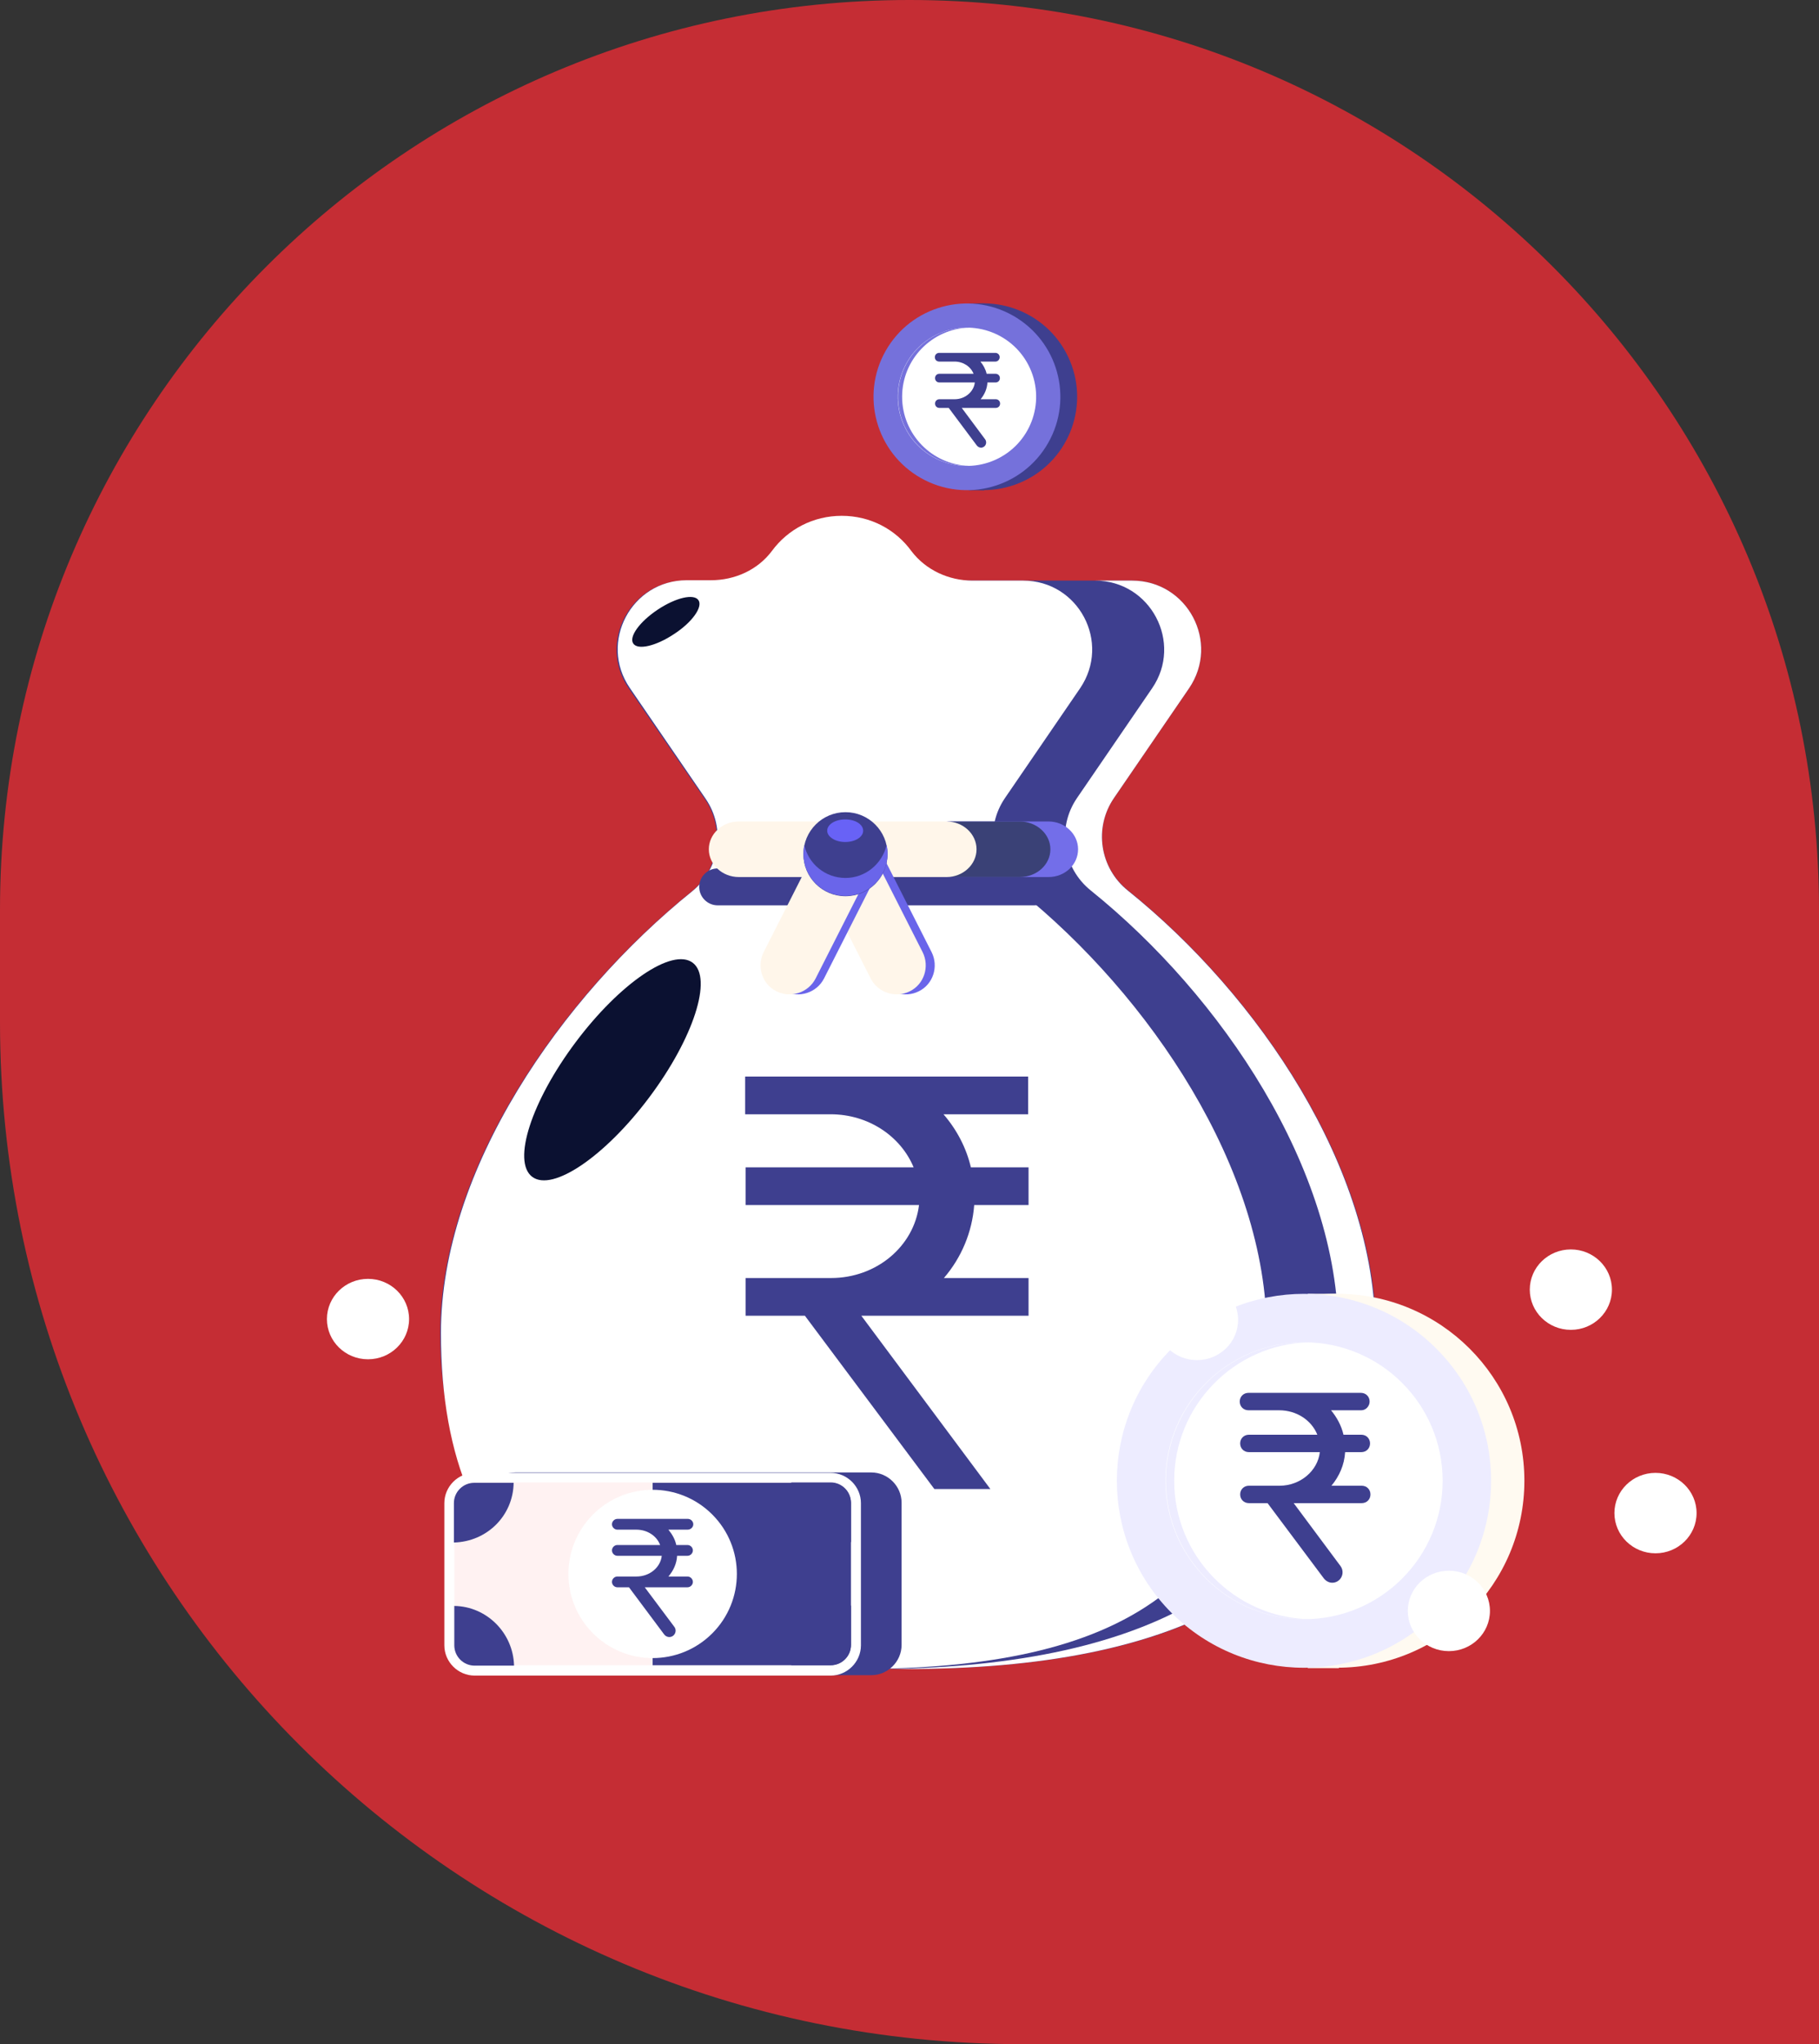 <svg width="292" height="328" viewBox="0 0 292 328" fill="none" xmlns="http://www.w3.org/2000/svg">
<rect x="0" y="0" width="292" height="328" fill="#333333" stroke="none"/>
<path d="M146 -3.58844e-06C226.634 -1.6066e-06 292 65.366 292 146L292 328L164 328C73.425 328 -1.11278e-05 254.575 -7.16867e-06 164L-6.38186e-06 146C-2.85726e-06 65.366 65.366 -5.57029e-06 146 -3.58844e-06Z" fill="#C52D34"/>
<g clip-path="url(#clip0_402_295)">
<path d="M178.825 128.042L190.869 110.451C195.893 103.077 190.627 93.163 181.73 93.163H145.898H110.066C101.169 93.163 95.903 103.137 100.927 110.451L113.153 128.223C116.422 132.998 115.453 139.466 110.974 143.093C90.032 159.958 70.664 187.704 70.664 213.877C70.664 255.284 104.256 267.797 145.777 267.797C187.238 267.797 220.891 255.284 220.891 213.877C220.891 187.583 202.127 159.777 181.125 142.912C176.525 139.285 175.556 132.817 178.825 128.042Z" fill="#3E3F8F"/>
<path d="M181.064 142.912C176.524 139.285 175.556 132.817 178.824 128.042L190.869 110.451C195.893 103.077 190.627 93.163 181.73 93.163H175.798C184.695 93.163 189.961 103.137 184.937 110.451L172.893 128.042C169.624 132.817 170.593 139.285 175.132 142.912C196.074 159.777 214.838 187.583 214.838 213.877C214.838 254.317 182.819 267.192 142.69 267.797C143.658 267.797 144.687 267.797 145.656 267.797C187.116 267.797 220.769 255.284 220.769 213.877C220.83 187.583 202.066 159.777 181.064 142.912Z" fill="white"/>
<path d="M163.572 142.912C159.032 139.285 158.064 132.817 161.332 128.042L173.377 110.451C178.401 103.077 173.135 93.163 164.238 93.163H156.127C152.314 93.163 148.622 91.471 146.322 88.448C143.78 84.943 139.724 82.766 135.124 82.766C130.524 82.766 126.469 84.943 123.927 88.388C121.627 91.471 117.935 93.103 114.122 93.103H110.248C101.351 93.103 96.085 103.077 101.108 110.391L113.274 128.163C116.543 132.938 115.574 139.406 111.095 143.033C90.093 159.958 70.785 187.704 70.785 213.878C70.785 255.284 96.206 267.797 137.667 267.797C179.127 267.797 203.338 255.284 203.338 213.878C203.338 187.583 184.575 159.777 163.572 142.912Z" fill="white"/>
<path d="M104.228 176.073C111.339 166.584 114.457 156.914 111.192 154.474C107.927 152.033 99.515 157.747 92.405 167.235C85.294 176.723 82.177 186.393 85.442 188.834C88.707 191.274 97.118 185.561 104.228 176.073Z" fill="#0B1131"/>
<path d="M108.19 101.747C105.285 103.681 102.379 104.346 101.653 103.258C100.927 102.17 102.682 99.752 105.587 97.818C108.493 95.884 111.398 95.219 112.124 96.307C112.851 97.395 111.095 99.873 108.19 101.747Z" fill="#0B1131"/>
<path d="M165.993 145.269H115.211C113.577 145.269 112.245 143.94 112.245 142.307C112.245 140.675 113.577 139.345 115.211 139.345H165.993C167.627 139.345 168.959 140.675 168.959 142.307C168.959 143.94 167.627 145.269 165.993 145.269Z" fill="#3E3F8F"/>
<path d="M163.653 77.496C171.304 74.331 174.937 65.57 171.768 57.929C168.599 50.287 159.827 46.659 152.175 49.824C144.524 52.989 140.891 61.75 144.06 69.391C147.229 77.032 156.001 80.661 163.653 77.496Z" fill="#3E3F8F"/>
<path d="M158.016 48.686H155.522V78.67H158.016V48.686Z" fill="#3E3F8F"/>
<path d="M168.27 71.053C172.351 63.856 169.816 54.718 162.61 50.643C155.403 46.568 146.253 49.099 142.173 56.296C138.092 63.493 140.627 72.632 147.833 76.707C155.04 80.781 164.19 78.25 168.27 71.053Z" fill="#7571DB"/>
<path d="M159.756 73.79C165.355 71.289 167.864 64.73 165.361 59.138C162.857 53.546 156.289 51.04 150.69 53.541C145.091 56.041 142.582 62.601 145.085 68.192C147.589 73.784 154.157 76.29 159.756 73.79Z" fill="white"/>
<path d="M144.816 63.661C144.816 57.651 149.604 52.737 155.588 52.571C155.489 52.571 155.356 52.571 155.256 52.571C149.105 52.571 144.151 57.551 144.151 63.661C144.151 69.804 149.138 74.752 155.256 74.752C155.389 74.752 155.489 74.752 155.588 74.752C149.604 74.586 144.816 69.671 144.816 63.661Z" fill="#7571DB"/>
<path d="M160.476 57.319C160.476 56.921 160.176 56.622 159.777 56.622H150.767C150.368 56.622 150.069 56.921 150.069 57.319C150.069 57.718 150.368 58.016 150.767 58.016H153.227C154.624 58.016 155.821 58.813 156.286 59.975H150.8C150.401 59.975 150.102 60.274 150.102 60.673C150.102 61.071 150.401 61.37 150.8 61.37H156.486C156.32 62.864 154.923 64.06 153.261 64.06H150.8C150.401 64.06 150.102 64.359 150.102 64.757C150.102 65.156 150.401 65.454 150.8 65.454H152.297L156.818 71.498C156.985 71.697 157.217 71.83 157.483 71.83C158.148 71.83 158.547 71.066 158.148 70.501L154.391 65.454H159.844C160.243 65.454 160.542 65.156 160.542 64.757C160.542 64.359 160.243 64.06 159.844 64.06H157.417C158.049 63.296 158.448 62.399 158.514 61.37H159.811C160.21 61.37 160.509 61.071 160.509 60.673C160.509 60.274 160.21 59.975 159.811 59.975H158.381C158.215 59.245 157.849 58.581 157.384 58.016H159.811C160.176 58.016 160.476 57.684 160.476 57.319Z" fill="#3E3F8F"/>
<path d="M165.045 178.794V172.74H119.619V178.794H133.34C139.401 178.794 144.597 182.319 146.661 187.308H119.686V193.361H147.527C146.728 199.947 140.733 205.069 133.407 205.069H119.686V211.122H129.21L149.992 238.927H158.983L138.269 211.122H165.111V205.069H151.524C154.321 201.809 156.053 197.752 156.386 193.361H165.111V187.308H155.853C155.12 184.182 153.588 181.255 151.457 178.794H165.045Z" fill="#3E3F8F"/>
<path d="M214.666 267.597C231.257 267.597 244.706 254.166 244.706 237.597C244.706 221.028 231.257 207.597 214.666 207.597C198.076 207.597 184.627 221.028 184.627 237.597C184.627 254.166 198.076 267.597 214.666 267.597Z" fill="#FFFAF1"/>
<path d="M214.933 207.597H209.938V267.664H214.933V207.597Z" fill="#FFFAF1"/>
<path d="M230.567 258.818C242.298 247.102 242.298 228.107 230.567 216.392C218.836 204.676 199.816 204.676 188.085 216.392C176.354 228.107 176.354 247.102 188.085 258.818C199.816 270.534 218.836 270.534 230.567 258.818Z" fill="#EDECFF"/>
<path d="M209.338 259.814C221.624 259.814 231.584 249.867 231.584 237.597C231.584 225.327 221.624 215.379 209.338 215.379C197.051 215.379 187.091 225.327 187.091 237.597C187.091 249.867 197.051 259.814 209.338 259.814Z" fill="white"/>
<path d="M188.49 237.597C188.49 225.557 198.082 215.712 210.071 215.379C209.871 215.379 209.605 215.379 209.405 215.379C197.083 215.379 187.158 225.357 187.158 237.597C187.158 249.903 197.149 259.814 209.405 259.814C209.671 259.814 209.871 259.814 210.071 259.814C198.082 259.482 188.49 249.637 188.49 237.597Z" fill="#EDECFF"/>
<path d="M219.862 224.892C219.862 224.094 219.262 223.495 218.463 223.495H200.413C199.614 223.495 199.014 224.094 199.014 224.892C199.014 225.69 199.614 226.289 200.413 226.289H205.342C208.139 226.289 210.537 227.885 211.47 230.213H200.48C199.68 230.213 199.081 230.812 199.081 231.61C199.081 232.408 199.68 233.007 200.48 233.007H211.869C211.536 236 208.739 238.395 205.408 238.395H200.48C199.68 238.395 199.081 238.994 199.081 239.792C199.081 240.59 199.68 241.189 200.48 241.189H203.477L212.535 253.296C212.868 253.695 213.335 253.961 213.867 253.961C215.199 253.961 215.999 252.431 215.199 251.3L207.673 241.189H218.596C219.396 241.189 219.995 240.59 219.995 239.792C219.995 238.994 219.396 238.395 218.596 238.395H213.734C215 236.865 215.799 235.069 215.932 233.007H218.53C219.329 233.007 219.929 232.408 219.929 231.61C219.929 230.812 219.329 230.213 218.53 230.213H215.666C215.333 228.75 214.6 227.419 213.668 226.289H218.53C219.262 226.289 219.862 225.623 219.862 224.892Z" fill="#3E3F8F"/>
<path d="M168.323 140.728H152.607C150.027 140.728 147.869 138.742 147.869 136.27C147.869 133.842 149.98 131.811 152.607 131.811H168.323C170.903 131.811 173.061 133.798 173.061 136.27C173.061 138.742 170.95 140.728 168.323 140.728Z" fill="#736EE9"/>
<path d="M163.697 140.728H152.788C150.109 140.728 147.869 138.742 147.869 136.27C147.869 133.842 150.061 131.811 152.788 131.811H163.697C166.375 131.811 168.616 133.798 168.616 136.27C168.616 138.742 166.424 140.728 163.697 140.728Z" fill="#3A4176"/>
<path d="M151.959 140.728H118.587C115.972 140.728 113.786 138.742 113.786 136.27C113.786 133.842 115.925 131.811 118.587 131.811H151.959C154.574 131.811 156.76 133.798 156.76 136.27C156.76 138.742 154.574 140.728 151.959 140.728Z" fill="#FFF6EA"/>
<path d="M149.549 152.778L142.332 138.55C141.168 136.272 138.328 135.342 136.047 136.504C133.766 137.666 132.834 140.503 133.998 142.781L141.215 157.01C142.379 159.288 145.219 160.218 147.5 159.056C149.782 157.94 150.713 155.103 149.549 152.778Z" fill="#6A65EA"/>
<path d="M148.105 152.778L140.889 138.55C139.725 136.272 136.884 135.342 134.603 136.504C132.322 137.666 131.391 140.503 132.555 142.781L139.771 157.01C140.935 159.288 143.775 160.218 146.057 159.056C148.338 157.94 149.269 155.103 148.105 152.778Z" fill="#FFF6EA"/>
<path d="M123.942 152.778L131.158 138.55C132.322 136.272 135.162 135.342 137.444 136.504C139.725 137.666 140.656 140.503 139.492 142.781L132.276 157.01C131.112 159.288 128.272 160.218 125.99 159.056C123.709 157.94 122.778 155.103 123.942 152.778Z" fill="#6A65EA"/>
<path d="M122.591 152.778L129.808 138.55C130.972 136.272 133.812 135.342 136.093 136.504C138.375 137.666 139.306 140.503 138.142 142.781L130.925 157.01C129.761 159.288 126.921 160.218 124.64 159.056C122.358 157.94 121.427 155.103 122.591 152.778Z" fill="#FFF6EA"/>
<path d="M135.721 143.804C139.449 143.804 142.472 140.786 142.472 137.062C142.472 133.338 139.449 130.32 135.721 130.32C131.992 130.32 128.97 133.338 128.97 137.062C128.97 140.786 131.992 143.804 135.721 143.804Z" fill="#3E3F8F"/>
<path d="M138.561 133.296C138.561 134.319 137.258 135.109 135.675 135.109C134.092 135.109 132.788 134.272 132.788 133.296C132.788 132.273 134.092 131.482 135.675 131.482C137.304 131.482 138.561 132.273 138.561 133.296Z" fill="#6862F6"/>
<path d="M135.721 140.875C132.462 140.875 129.761 138.596 129.109 135.574C129.016 136.039 128.97 136.551 128.97 137.015C128.97 140.735 131.996 143.758 135.721 143.758C139.445 143.758 142.472 140.735 142.472 137.015C142.472 136.504 142.425 136.039 142.332 135.574C141.634 138.596 138.933 140.875 135.721 140.875Z" fill="#6A65EA"/>
<path d="M192.154 218.24C195.796 218.24 198.748 215.351 198.748 211.787C198.748 208.224 195.796 205.335 192.154 205.335C188.512 205.335 185.56 208.224 185.56 211.787C185.56 215.351 188.512 218.24 192.154 218.24Z" fill="white"/>
<path d="M252.166 213.384C255.808 213.384 258.76 210.495 258.76 206.931C258.76 203.368 255.808 200.479 252.166 200.479C248.524 200.479 245.572 203.368 245.572 206.931C245.572 210.495 248.524 213.384 252.166 213.384Z" fill="white"/>
<path d="M265.753 249.238C269.395 249.238 272.347 246.349 272.347 242.786C272.347 239.222 269.395 236.333 265.753 236.333C262.111 236.333 259.159 239.222 259.159 242.786C259.159 246.349 262.111 249.238 265.753 249.238Z" fill="white"/>
<path d="M59.074 218.107C62.716 218.107 65.668 215.218 65.668 211.654C65.668 208.091 62.716 205.202 59.074 205.202C55.432 205.202 52.48 208.091 52.48 211.654C52.48 215.218 55.432 218.107 59.074 218.107Z" fill="white"/>
<path d="M232.583 264.936C236.225 264.936 239.177 262.048 239.177 258.484C239.177 254.921 236.225 252.032 232.583 252.032C228.941 252.032 225.989 254.921 225.989 258.484C225.989 262.048 228.941 264.936 232.583 264.936Z" fill="white"/>
<path d="M144.73 241.123C144.73 238.462 142.532 236.267 139.868 236.267H82.72C80.055 236.267 77.857 238.462 77.857 241.123V263.939C77.857 266.6 80.055 268.795 82.72 268.795H139.868C142.532 268.795 144.73 266.6 144.73 263.939V241.123Z" fill="#3E3F8F"/>
<path d="M76.192 268.861C73.528 268.861 71.33 266.666 71.33 264.005V241.189C71.33 238.528 73.528 236.333 76.192 236.333H133.34C136.004 236.333 138.202 238.528 138.202 241.189V264.005C138.202 266.666 136.004 268.861 133.34 268.861H76.192Z" fill="white"/>
<path d="M133.34 267.198H76.192C74.394 267.198 72.928 265.735 72.928 263.939V241.123C72.928 239.327 74.394 237.863 76.192 237.863H133.34C135.139 237.863 136.604 239.327 136.604 241.123V263.939C136.604 265.735 135.139 267.198 133.34 267.198Z" fill="#FFF2F2"/>
<path d="M133.34 237.93H104.766V267.198H133.34C135.139 267.198 136.604 265.735 136.604 263.939V241.123C136.537 239.327 135.139 237.93 133.34 237.93Z" fill="#3E3F8F"/>
<path d="M114.326 262.097C119.606 256.824 119.606 248.274 114.326 243.001C109.046 237.727 100.485 237.727 95.204 243.001C89.924 248.274 89.924 256.824 95.204 262.097C100.485 267.371 109.046 267.371 114.326 262.097Z" fill="white"/>
<path d="M111.293 244.582C111.293 244.116 110.893 243.717 110.427 243.717H99.104C98.638 243.717 98.238 244.116 98.238 244.582C98.238 245.047 98.638 245.446 99.104 245.446H102.168C103.9 245.446 105.432 246.444 105.965 247.908H99.104C98.638 247.908 98.238 248.307 98.238 248.772C98.238 249.238 98.638 249.637 99.104 249.637H106.231C106.031 251.5 104.299 252.963 102.168 252.963H99.104C98.638 252.963 98.238 253.362 98.238 253.828C98.238 254.293 98.638 254.693 99.104 254.693H100.969L106.631 262.276C106.831 262.542 107.164 262.675 107.43 262.675C108.296 262.675 108.762 261.677 108.229 261.012L103.5 254.693H110.361C110.827 254.693 111.227 254.293 111.227 253.828C111.227 253.362 110.827 252.963 110.361 252.963H107.297C108.096 252.032 108.629 250.901 108.695 249.637H110.361C110.827 249.637 111.227 249.238 111.227 248.772C111.227 248.307 110.827 247.908 110.361 247.908H108.562C108.362 246.976 107.896 246.178 107.297 245.446H110.361C110.893 245.446 111.293 245.047 111.293 244.582Z" fill="#3E3F8F"/>
<path d="M82.453 237.93H76.126C74.327 237.93 72.862 239.393 72.862 241.189V247.508C78.19 247.375 82.386 243.185 82.453 237.93Z" fill="#3E3F8F"/>
<path d="M72.928 257.686V264.005C72.928 265.801 74.394 267.265 76.192 267.265H82.519C82.386 262.01 78.124 257.752 72.928 257.686Z" fill="#3E3F8F"/>
<path d="M127.013 267.198H133.34C135.139 267.198 136.604 265.735 136.604 263.939V257.619C131.342 257.752 127.146 261.943 127.013 267.198Z" fill="#3E3F8F"/>
<path d="M136.604 247.442V241.123C136.604 239.327 135.139 237.863 133.34 237.863H127.013C127.146 243.118 131.342 247.375 136.604 247.442Z" fill="#3E3F8F"/>
</g>
<defs>
<clipPath id="clip0_402_295">
<rect width="234" height="225" fill="white" transform="translate(42 48)"/>
</clipPath>
</defs>
</svg>
